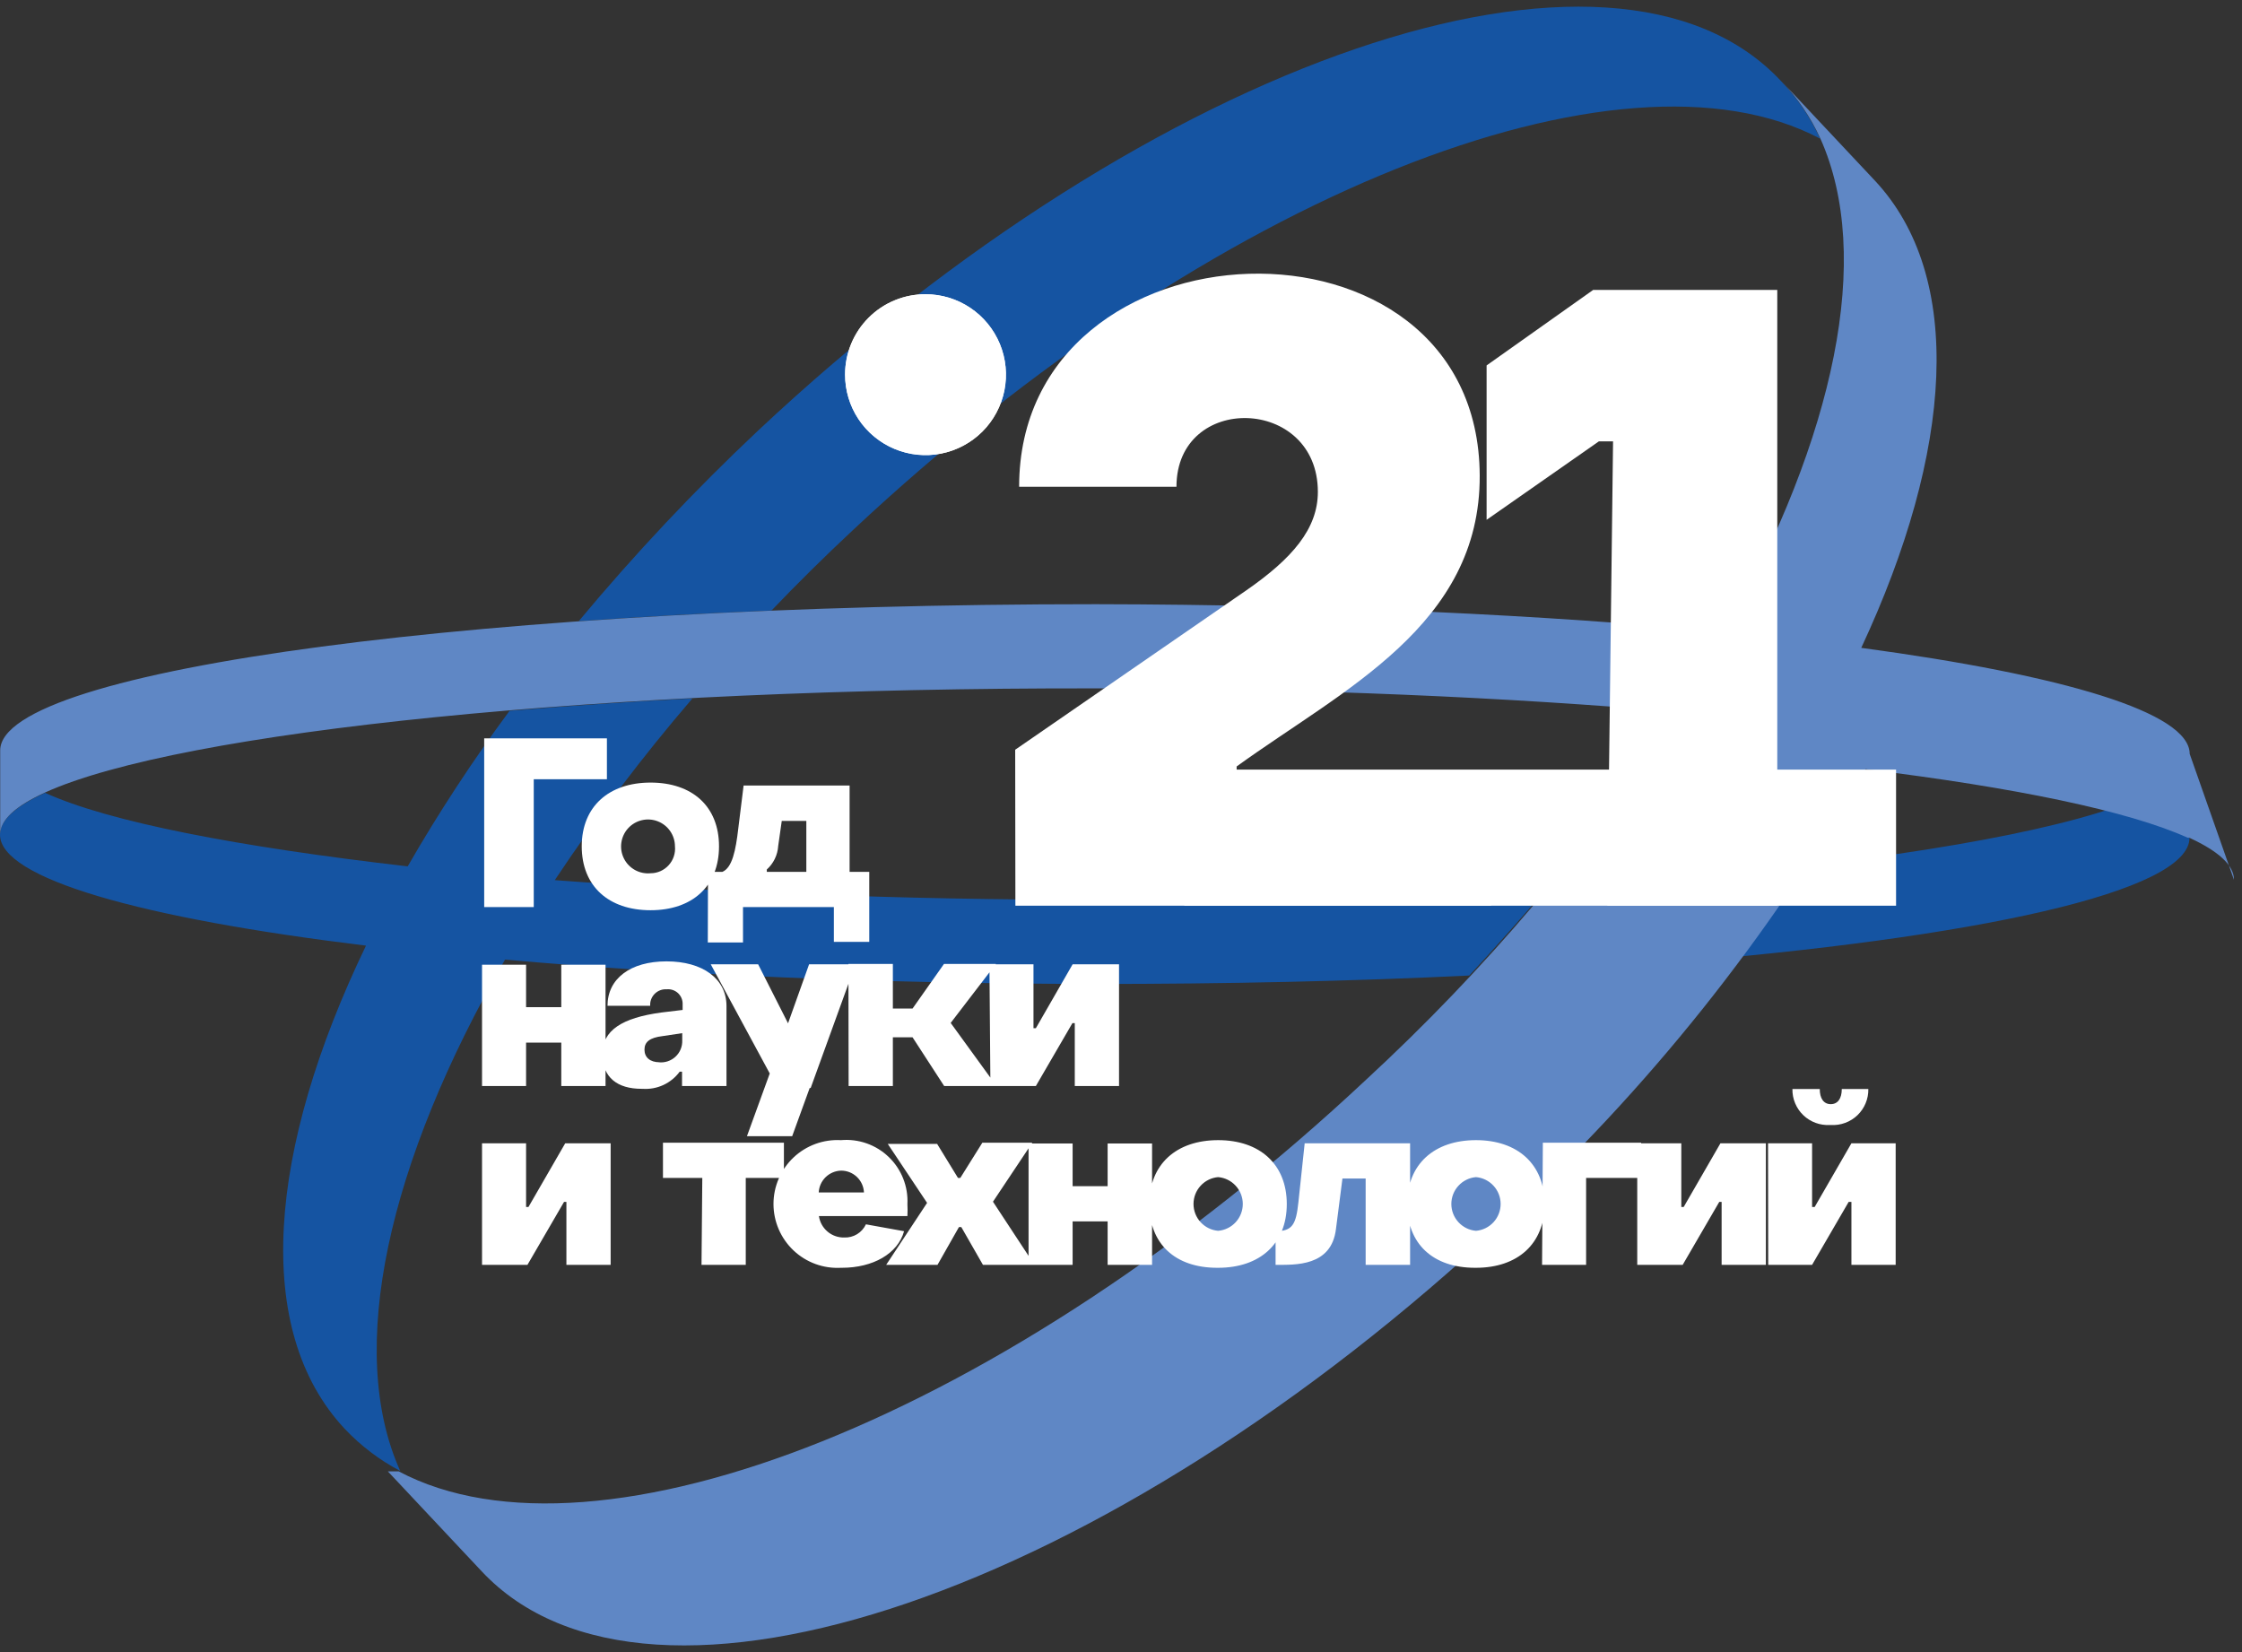 <?xml version="1.0" encoding="UTF-8"?> <svg xmlns="http://www.w3.org/2000/svg" width="114" height="84" viewBox="0 0 114 84" fill="none"><rect x="0" y="0" width="114" height="84" fill="#333333" stroke="none"/> <path fill-rule="evenodd" clip-rule="evenodd" d="M84.41 48.99C100.54 47.7 111.33 45.33 111.33 42.6C111.33 41.86 110.53 41.14 109.05 40.46C105.47 42.08 97.9 43.46 87.88 44.46C86.8 45.98 85.64 47.46 84.41 49.03V48.99ZM55.61 50.03C62.32 50.03 68.75 49.89 74.71 49.6C76.09 48.12 77.41 46.6 78.71 45.12C71.71 45.54 63.89 45.76 55.71 45.75C45.71 45.75 36.32 45.36 28.21 44.75C30.351 41.529 32.688 38.443 35.21 35.51C31.95 35.68 28.84 35.89 25.91 36.14C24.034 38.676 22.304 41.317 20.73 44.05C12.06 43.05 5.54 41.79 2.29 40.31C0.8 40.99 0 41.7 0 42.44C0 44.67 7.19 46.69 18.61 48.08C13.61 58.46 12.83 67.63 17.53 72.65C18.346 73.514 19.299 74.237 20.35 74.79C17.58 68.65 19.73 59.11 25.68 48.79C34.26 49.56 44.56 50.01 55.61 50.03V50.03ZM38.55 21.89C58.74 2.96 82.03 -5 90.55 4.11C91.377 4.971 92.053 5.965 92.55 7.05C82.44 1.69 61.63 9.84 43.35 26.97C41.923 28.303 40.55 29.66 39.23 31.04C35.81 31.18 32.543 31.36 29.43 31.58C32.271 28.169 35.317 24.933 38.55 21.89V21.89Z" fill="#1554A2"></path> <path fill-rule="evenodd" clip-rule="evenodd" d="M111.34 38.33C111.34 36.23 104.95 34.33 94.64 32.94C99.31 22.94 99.91 14.07 95.33 9.18L90.56 4.1C91.387 4.961 92.064 5.955 92.56 7.04V7.04C95.25 13.04 93.3 22.18 87.73 32.14C78.67 31.27 67.62 30.74 55.73 30.72C24.97 30.72 0.02 34 0.01 38.15V42.42C0.01 41.68 0.81 40.97 2.3 40.29C9.14 37.19 30.47 34.96 55.73 35C66.61 35 76.73 35.46 85.33 36.2C80.823 43.052 75.497 49.328 69.47 54.89C51.19 72.02 30.38 80.17 20.27 74.81H20.22H20.17H20.12H20.07H20.02H19.97H19.92H19.87H19.82H19.77H19.72L24.49 79.89C33.02 89 56.31 81.04 76.49 62.11C83.755 55.43 89.951 47.672 94.86 39.11C102.46 40.04 108.21 41.23 111.23 42.59H111.31C112.79 43.27 113.6 43.99 113.59 44.73L111.34 38.33Z" fill="#5F87C5"></path> <path fill-rule="evenodd" clip-rule="evenodd" d="M47.06 14.96C47.869 14.96 48.66 15.2 49.333 15.65C50.006 16.1 50.53 16.739 50.84 17.487C51.149 18.235 51.229 19.058 51.071 19.852C50.912 20.645 50.522 21.374 49.949 21.946C49.376 22.517 48.646 22.906 47.852 23.063C47.058 23.22 46.235 23.137 45.488 22.826C44.741 22.515 44.103 21.989 43.654 21.315C43.206 20.641 42.968 19.85 42.97 19.04C42.97 18.504 43.076 17.972 43.282 17.477C43.487 16.981 43.789 16.531 44.169 16.152C44.548 15.773 44.999 15.472 45.496 15.268C45.992 15.063 46.523 14.959 47.06 14.96" fill="white"></path> <path d="M24.62 46.12H27.14V39.62H30.86V37.54H24.62V46.12ZM33.08 46.28C35.2 46.28 36.56 45.06 36.56 43.03C36.56 41 35.2 39.79 33.08 39.79C30.96 39.79 29.58 41.01 29.58 43.03C29.58 45.05 30.94 46.28 33.08 46.28ZM33.08 44.4C32.805 44.426 32.529 44.369 32.287 44.235C32.045 44.101 31.849 43.898 31.726 43.651C31.602 43.404 31.555 43.125 31.593 42.852C31.63 42.578 31.749 42.322 31.934 42.117C32.12 41.912 32.363 41.768 32.631 41.704C32.9 41.639 33.182 41.658 33.44 41.757C33.698 41.855 33.92 42.03 34.077 42.257C34.234 42.484 34.319 42.754 34.32 43.03C34.337 43.203 34.317 43.378 34.262 43.543C34.208 43.708 34.119 43.86 34.002 43.989C33.886 44.118 33.743 44.221 33.585 44.292C33.426 44.363 33.254 44.4 33.08 44.4V44.4ZM35.99 47.92H37.78V46.12H42.4V47.89H44.2V44.33H43.2V39.94H37.81L37.54 42.12C37.41 43.25 37.23 44.12 36.73 44.33H36L35.99 47.92ZM38.99 44.33V44.21C39.333 43.901 39.541 43.471 39.57 43.01L39.75 41.74H41V44.33H38.99ZM24.51 55.22H26.75V53.01H28.54V55.22H30.79V49.05H28.54V51.21H26.75V49.05H24.51V55.22ZM32.67 55.36C33.033 55.386 33.396 55.32 33.727 55.168C34.057 55.016 34.344 54.782 34.56 54.49H34.68V55.22H36.94V51.15C36.94 49.76 35.73 48.88 33.89 48.88C32.05 48.88 30.89 49.76 30.89 51.14H33.06C33.053 51.028 33.069 50.915 33.109 50.81C33.149 50.705 33.21 50.609 33.29 50.53C33.369 50.45 33.465 50.389 33.57 50.349C33.675 50.309 33.788 50.293 33.9 50.3C34.005 50.29 34.112 50.303 34.212 50.337C34.312 50.372 34.404 50.427 34.481 50.5C34.557 50.573 34.618 50.662 34.657 50.76C34.697 50.858 34.715 50.964 34.71 51.07V51.35L33.63 51.48C31.63 51.75 30.63 52.39 30.63 53.59C30.63 54.79 31.4 55.36 32.62 55.36H32.67ZM33.54 54.01C33.05 54.01 32.77 53.76 32.77 53.37C32.77 52.98 33.03 52.76 33.69 52.68L34.69 52.53V52.89C34.697 53.046 34.67 53.201 34.611 53.346C34.552 53.49 34.462 53.62 34.348 53.726C34.234 53.833 34.098 53.913 33.95 53.962C33.802 54.011 33.645 54.028 33.49 54.01H33.54ZM41.22 55.32L43.5 49.03H41.14L40.07 52.03L38.55 49.03H36.14L39.14 54.58L37.98 57.77H40.28L41.17 55.32H41.22ZM43.15 55.22H45.4V52.74H46.4L48.01 55.22H50.67L48.34 52.01L50.64 49.01H48L46.4 51.28H45.4V49.01H43.14L43.15 55.22ZM50.36 55.22H52.67L54.53 52.02H54.65V55.22H56.9V49.03H54.54L52.67 52.28H52.55V49.03H50.31L50.36 55.22ZM24.51 64.31H26.82L28.68 61.11H28.8V64.31H31.05V58.13H28.74L26.87 61.37H26.75V58.13H24.51V64.31ZM35.67 64.31H37.92V59.89H39.86V58.1H33.71V59.89H35.71L35.67 64.31ZM42.81 64.46C44.38 64.46 45.65 63.75 45.97 62.6L44.03 62.25C43.933 62.458 43.777 62.633 43.581 62.752C43.386 62.871 43.159 62.929 42.93 62.92C42.619 62.928 42.315 62.822 42.078 62.62C41.84 62.42 41.684 62.138 41.64 61.83H46.14C46.151 61.627 46.151 61.423 46.14 61.22C46.162 60.776 46.088 60.333 45.924 59.92C45.76 59.507 45.51 59.134 45.189 58.826C44.869 58.518 44.486 58.282 44.068 58.135C43.648 57.987 43.203 57.931 42.76 57.97C42.319 57.946 41.877 58.011 41.462 58.163C41.047 58.315 40.667 58.55 40.346 58.854C40.025 59.158 39.77 59.524 39.595 59.93C39.42 60.336 39.33 60.773 39.33 61.215C39.33 61.657 39.42 62.094 39.595 62.5C39.77 62.906 40.025 63.272 40.346 63.576C40.667 63.88 41.047 64.115 41.462 64.267C41.877 64.419 42.319 64.484 42.76 64.46H42.81ZM41.63 60.63C41.645 60.335 41.771 60.057 41.982 59.851C42.194 59.646 42.475 59.527 42.77 59.52C43.069 59.52 43.357 59.635 43.573 59.842C43.789 60.049 43.917 60.331 43.93 60.63H41.63ZM45.06 64.31H47.67L48.76 62.39H48.88L49.98 64.31H52.6L50.49 61.1L52.49 58.1H49.95L48.83 59.89H48.71L47.65 58.16H45.14L47.14 61.16L45.06 64.31ZM52.3 64.31H54.54V62.1H56.32V64.31H58.58V58.14H56.32V60.31H54.54V58.14H52.3V64.31ZM61.94 64.46C64.06 64.46 65.43 63.24 65.43 61.22C65.43 59.2 64.06 57.97 61.94 57.97C59.82 57.97 58.44 59.19 58.44 61.22C58.44 63.25 59.76 64.46 61.89 64.46H61.94ZM61.94 62.58C61.598 62.551 61.28 62.394 61.048 62.142C60.816 61.889 60.687 61.558 60.687 61.215C60.687 60.872 60.816 60.541 61.048 60.289C61.28 60.036 61.598 59.879 61.94 59.85C62.282 59.879 62.6 60.036 62.832 60.289C63.064 60.541 63.193 60.872 63.193 61.215C63.193 61.558 63.064 61.889 62.832 62.142C62.6 62.394 62.282 62.551 61.94 62.58V62.58ZM64.86 64.31C65.86 64.31 67.7 64.4 67.93 62.49L68.26 59.92H69.44V64.31H71.7V58.13H66.34L66.02 61.13C65.9 62.27 65.71 62.6 64.86 62.6V64.31ZM75.05 64.46C77.17 64.46 78.54 63.24 78.54 61.22C78.54 59.2 77.17 57.97 75.05 57.97C72.93 57.97 71.55 59.19 71.55 61.22C71.55 63.25 72.87 64.46 75 64.46H75.05ZM75.05 62.58C74.708 62.551 74.39 62.394 74.158 62.142C73.926 61.889 73.797 61.558 73.797 61.215C73.797 60.872 73.926 60.541 74.158 60.289C74.39 60.036 74.708 59.879 75.05 59.85C75.392 59.879 75.71 60.036 75.942 60.289C76.174 60.541 76.303 60.872 76.303 61.215C76.303 61.558 76.174 61.889 75.942 62.142C75.71 62.394 75.392 62.551 75.05 62.58ZM78.41 64.31H80.65V59.89H83.45V58.1H78.45L78.41 64.31ZM83.25 64.31H85.56L87.42 61.11H87.54V64.31H89.79V58.13H87.48L85.61 61.37H85.49V58.13H83.25V64.31ZM93.09 57.2C93.338 57.215 93.587 57.179 93.82 57.093C94.053 57.008 94.266 56.875 94.446 56.703C94.625 56.531 94.767 56.324 94.862 56.095C94.958 55.865 95.005 55.618 95 55.37H93.65C93.65 55.85 93.45 56.14 93.09 56.14C92.73 56.14 92.53 55.85 92.53 55.37H91.14C91.135 55.618 91.182 55.863 91.277 56.092C91.372 56.321 91.513 56.528 91.691 56.699C91.869 56.871 92.081 57.004 92.313 57.09C92.545 57.176 92.793 57.214 93.04 57.2H93.09ZM89.91 64.31H92.14L94 61.11H94.14V64.31H96.39V58.13H94.14L92.27 61.37H92.14V58.13H89.9L89.91 64.31Z" fill="white"></path> <path d="M96.41 39.13H60.22V46.05H96.41V39.13Z" fill="white"></path> <path d="M81.73 46.05H90.37V14.74H81.01L75.59 18.58V26.43L81.3 22.44H82.02L81.73 46.05Z" fill="white"></path> <path d="M51.63 46.05H75.82V39.4H62.88V38.97C68.29 35.06 75.27 31.79 75.24 24.18C75.18 9.98 51.82 10.83 51.82 24.75H59.82C59.82 19.96 67.01 20.14 67.01 25.01C67.01 26.89 65.7 28.4 63.38 30.01L51.62 38.12L51.63 46.05Z" fill="white"></path> <path fill-rule="evenodd" clip-rule="evenodd" d="M47.06 14.96C47.869 14.96 48.66 15.2 49.333 15.65C50.006 16.1 50.53 16.739 50.84 17.487C51.149 18.235 51.229 19.058 51.071 19.852C50.912 20.645 50.522 21.374 49.949 21.946C49.376 22.517 48.646 22.906 47.852 23.063C47.058 23.22 46.235 23.137 45.488 22.826C44.741 22.515 44.103 21.989 43.654 21.315C43.206 20.641 42.968 19.85 42.97 19.04C42.97 18.504 43.076 17.972 43.282 17.477C43.487 16.981 43.789 16.531 44.169 16.152C44.548 15.773 44.999 15.472 45.496 15.268C45.992 15.063 46.523 14.959 47.06 14.96" fill="white"></path> </svg> 